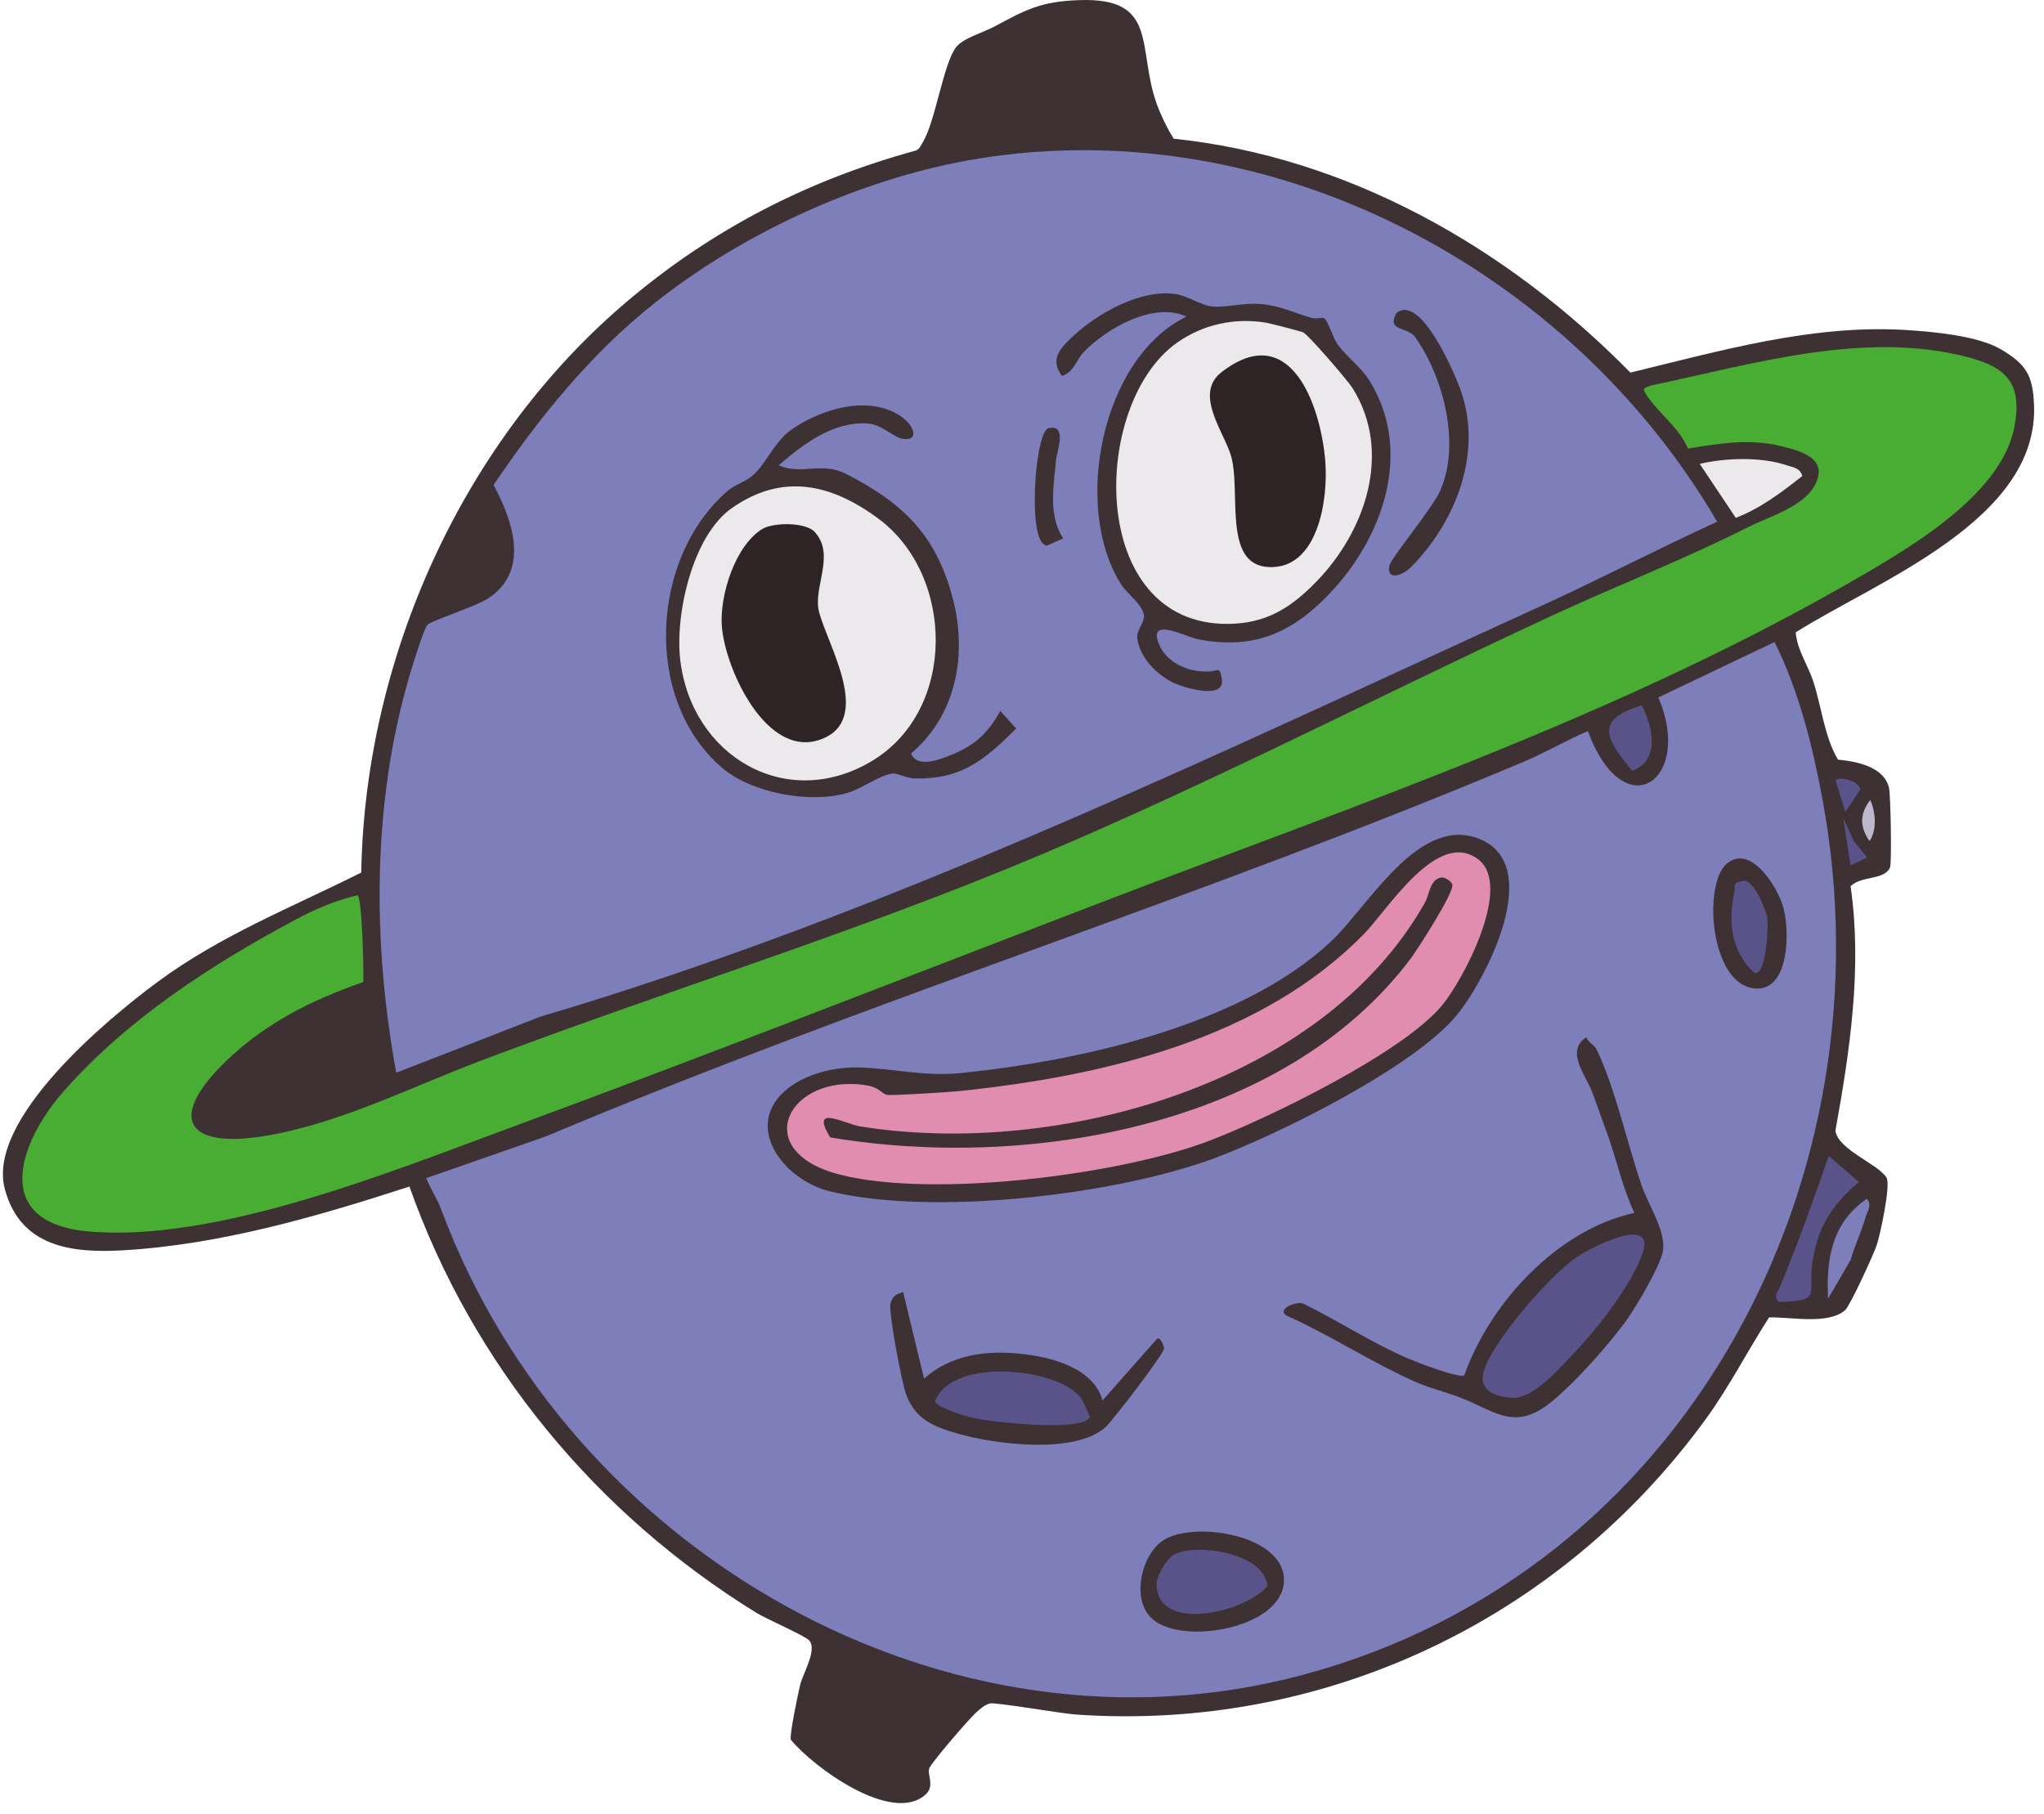 <?xml version="1.0" encoding="UTF-8"?> <svg xmlns="http://www.w3.org/2000/svg" width="151" height="134" viewBox="0 0 151 134" fill="none"><path d="M86.704 10.248C99.611 11.588 111.426 18.34 120.444 27.529C127.039 25.929 133.826 23.98 140.663 24.375C142.679 24.491 146.096 24.794 147.799 25.801C149.7 26.924 150.17 27.729 150.263 29.905C150.63 38.445 138.604 42.953 132.656 46.722C132.772 48.053 133.566 49.142 133.962 50.367C134.566 52.236 134.798 54.499 135.783 56.126C137.176 56.265 139.15 56.639 139.547 58.186C139.674 58.679 139.76 63.782 139.626 64.091C139.204 65.055 137.514 64.682 136.712 65.478C137.58 71.485 136.663 77.626 135.588 83.559C135.834 84.978 138.723 85.982 139.364 87.005C139.696 87.534 138.902 91.237 138.638 92.01C138.399 92.709 136.687 96.461 136.308 96.798C135.074 97.901 132.248 97.293 130.688 97.337C129.095 99.816 127.747 102.47 126.007 104.858C115.2 119.699 97.803 127.957 79.471 126.678C78.427 126.606 73.471 125.749 73.122 125.859C72.696 125.994 72.431 126.242 72.114 126.527C71.56 127.027 68.988 130.023 68.672 130.602C68.431 131.047 69.11 131.93 68.376 132.59C65.912 134.813 60.131 130.613 58.424 128.543C58.299 128.258 58.967 125.074 59.116 124.472C59.324 123.628 60.392 121.881 59.778 121.203C59.45 120.845 56.627 119.625 55.894 119.173C44.056 111.873 34.92 100.863 30.247 87.669C23.426 89.883 16.29 91.96 9.094 92.379C5.31 92.601 1.516 92.139 0.362 87.876C-1.04 82.707 7.983 75.243 11.675 72.525C16.346 69.086 21.527 67.053 26.687 64.469C26.962 48.582 34.202 32.478 46.434 22.178C52.719 16.885 59.738 13.286 67.675 11.118C67.943 10.993 68.028 10.743 68.168 10.515C69.099 9.001 69.691 4.701 70.628 3.491C71.162 2.805 72.644 2.402 73.476 1.955C75.823 0.697 76.907 0.103 79.759 0.007C85.663 -0.191 83.96 3.598 85.474 7.73C85.791 8.596 86.219 9.466 86.704 10.248Z" fill="#3D3134"></path><path d="M131.093 47.435C132.878 51.004 133.897 55.08 134.626 59.001C139.824 86.932 124.705 116.088 96.302 123.733C69.934 130.832 41.977 114.623 32.589 89.348C32.297 88.56 31.796 87.828 31.485 87.047L40.348 83.955C64.11 73.944 88.822 66.288 112.548 56.288C114.161 55.607 115.698 54.707 117.302 54.011C119.977 61.251 125.124 57.652 122.512 51.528L131.093 47.435Z" fill="#7D7EBA"></path><path d="M126.855 38.548C122.482 40.55 118.199 42.785 113.822 44.783C89.502 55.885 65.53 67.537 39.911 75.119L29.271 79.26C27.504 69.576 27.483 59.298 30.282 49.819C30.476 49.16 31.29 46.534 31.559 46.181C31.791 45.875 35.103 44.835 36.048 44.219C39.15 42.2 37.919 38.527 36.462 35.833C39.826 30.854 43.652 26.114 48.399 22.359C55.066 17.084 63.904 13.069 72.3 11.715C93.934 8.227 115.928 19.831 126.855 38.548Z" fill="#7D7EBA"></path><path d="M26.407 66.152C26.745 66.212 26.885 71.769 26.835 72.56C23.04 73.881 19.631 75.577 16.714 78.384C12.435 82.5 13.602 84.881 19.468 83.947C24.942 83.073 30.297 80.348 35.439 78.401C49.133 73.217 63.267 68.897 76.729 63.221C89.53 57.824 101.943 51.376 114.582 45.517C119.361 43.303 124.403 41.336 129.103 38.967C130.679 38.172 133.181 37.465 134.053 35.88C135.143 33.897 133.105 33.327 131.514 32.948C129.163 32.391 127.03 32.765 124.694 33.143C124.07 31.599 122.481 30.503 121.637 29.184C121.33 28.705 121.374 28.708 121.878 28.501C129.401 26.931 137.641 24.395 145.305 26.371C148.247 27.129 149.383 28.331 148.835 31.436C147.983 36.257 141.803 40.032 137.879 42.329C119.977 52.816 100.322 59.395 81.073 66.779C66.619 72.321 52.29 77.941 37.785 83.287C28.955 86.54 16.009 91.823 6.531 90.984C-0.705 90.344 1.334 84.417 4.79 80.529C9.498 75.231 15.637 71.265 21.808 67.961C23.279 67.173 24.788 66.521 26.407 66.152Z" fill="#49AD33"></path><path d="M137.329 87.334C135.26 89.096 134.261 90.704 133.878 93.377C133.557 95.612 134.666 96.132 131.4 96.19C130.978 95.669 131.329 95.497 131.5 95.082C132.808 91.888 133.982 88.672 135.096 85.406L137.329 87.334Z" fill="#5A538A"></path><path d="M133.143 35.172C131.619 36.37 130.059 37.562 128.231 38.261L125.568 34.275C127.508 33.816 130.123 33.745 132.023 34.385C132.503 34.546 132.995 34.593 133.143 35.172Z" fill="#ECE9EC"></path><path d="M121.287 52.117C122.107 53.727 122.664 56.133 120.592 56.956C118.638 54.597 117.74 53.187 121.287 52.117Z" fill="#5A538A"></path><path d="M137.92 88.57C138.315 89.08 137.958 89.447 137.819 89.934C137.515 91.007 137.015 92.032 136.708 93.106L135.048 95.956C134.894 93.034 135.332 90.32 137.92 88.57Z" fill="#7D7EBA"></path><path d="M137.419 58.335L136.328 59.987L135.611 57.696C135.717 57.29 137.395 57.686 137.419 58.335Z" fill="#5A538A"></path><path d="M138.111 62.143C137.376 61.085 137.382 60.117 138.164 59.109C138.563 59.951 138.672 61.343 138.111 62.143Z" fill="#BEB8CC"></path><path d="M137.934 63.356L136.71 63.94L136.17 60.439L136.943 62.132L137.934 63.356Z" fill="#5A538A"></path><path d="M58.279 80.362C59.633 79.328 61.613 78.848 63.29 78.867C65.834 78.896 68.159 79.573 71.041 79.278C79.859 78.373 91.74 75.732 98.31 69.576C101.1 66.963 104.778 60.209 109.262 61.973C114.124 63.885 109.848 72.224 107.68 74.93C104.596 78.781 94.461 83.812 89.693 85.582C82.402 88.289 68.906 89.872 61.321 88.024C57.791 87.164 54.761 83.055 58.279 80.362Z" fill="#3D3134"></path><path d="M117.183 76.641C117.343 77.028 117.79 77.201 117.967 77.573C119.31 80.383 120.243 84.592 121.297 87.647C121.787 89.071 123.141 91.039 122.83 92.521C122.598 93.624 120.93 96.448 120.221 97.453C118.919 99.3 116.117 102.44 114.349 103.779C111.787 105.717 110.309 104.185 107.883 103.261C106.782 102.841 105.546 102.544 104.486 102.067C101.25 100.613 98.246 98.636 95.007 97.183C94.305 96.647 95.93 96.088 96.325 96.343C98.915 97.616 101.406 99.257 104.062 100.389C104.698 100.66 107.834 101.875 108.174 101.609C110.089 96.247 115.043 90.864 120.738 89.615C119.889 87.821 119.461 85.821 118.806 83.963C118.429 82.893 118.03 81.82 117.649 80.752C117.206 79.513 115.594 77.679 117.183 76.641Z" fill="#3D3134"></path><path d="M66.715 95.454L68.266 101.858C70.266 100.081 72.838 99.759 75.41 100.027C77.653 100.259 80.766 101.051 81.451 103.47L85.48 98.912C85.751 98.788 85.965 99.412 85.995 99.605C86.05 99.965 82.173 104.998 81.66 105.455C79.408 107.459 73.543 106.727 70.773 105.927C68.975 105.407 67.664 104.905 66.947 103.05C66.629 102.229 65.603 96.841 65.79 96.271C65.975 95.711 66.195 95.65 66.715 95.454Z" fill="#3D3134"></path><path d="M85.917 113.818C88.18 112.306 95.206 113.421 94.837 116.999C94.498 120.285 87.581 121.526 85.249 119.715C83.497 118.357 84.27 114.918 85.917 113.818Z" fill="#3D3134"></path><path d="M127.517 63.861C129.255 62.294 131.2 65.361 131.689 66.877C132.265 68.666 132.229 73.385 129.544 73.022C126.303 72.586 125.843 65.371 127.517 63.861Z" fill="#3D3134"></path><path d="M57.525 34.378C59.199 35.13 60.68 34.079 62.517 35.02C66.684 37.158 69.137 39.503 70.369 44.146C71.477 48.318 70.675 52.81 67.305 55.67C67.756 56.767 69.361 56.14 70.179 55.816C71.984 55.098 72.96 54.214 73.896 52.528L75.071 53.83C72.713 56.166 71.037 57.594 67.541 57.514C66.952 57.5 66.308 57.098 65.883 57.162C64.915 57.308 63.695 58.267 62.575 58.592C59.817 59.394 55.492 58.591 53.311 56.703C47.456 51.636 48.073 41.127 53.792 36.238C54.312 35.794 55.037 35.631 55.633 35.107C56.587 34.27 57.227 32.619 58.435 31.768C60.647 30.212 64.179 29.136 66.569 30.77C67.52 31.418 67.932 32.57 66.747 32.431C66.001 32.344 65.201 31.363 64.093 31.291C61.532 31.126 59.344 32.815 57.525 34.378Z" fill="#3D3134"></path><path d="M97.796 23.503C98.123 23.684 98.437 24.899 98.782 25.398C99.418 26.311 100.521 27.095 101.142 28.084C104.314 33.136 102.33 39.291 98.6 43.445C95.751 46.614 92.819 48.077 88.502 47.231C87.601 47.054 84.544 45.406 85.728 47.818C86.361 49.106 88.072 49.743 89.447 49.601C90.025 49.541 90.116 49.269 90.261 50.17C90.524 51.799 87.276 50.753 86.613 50.41C85.381 49.773 84.243 48.617 84.019 47.194C83.929 46.618 84.5 46.041 84.514 45.572C84.538 44.766 83.292 43.916 82.813 43.16C79.233 37.52 81.312 26.486 87.648 23.391C85.241 22.268 81.814 24.238 80.121 25.948C79.48 26.598 79.376 27.468 78.454 27.776C77.538 26.559 78.314 25.738 79.236 24.871C81.075 23.146 84.251 21.357 86.838 21.723C87.712 21.847 88.731 22.573 89.569 22.646C90.637 22.739 91.855 22.345 93.197 22.47C94.674 22.607 95.588 23.128 96.921 23.494C97.22 23.576 97.684 23.441 97.796 23.503Z" fill="#3D3134"></path><path d="M103.148 23.148C104.948 21.61 107.516 27.698 107.937 28.921C109.525 33.534 107.537 38.546 104.258 41.882C103.618 42.532 102.428 42.935 102.633 41.815C102.738 41.238 105.798 37.596 106.389 36.269C107.918 32.828 106.654 27.896 104.554 24.922C103.969 24.094 102.426 24.518 103.148 23.148Z" fill="#3D3134"></path><path d="M78.535 39.779L77.328 40.315C76.253 40.118 76.433 36.319 76.499 35.363C76.543 34.706 76.825 31.79 77.469 31.635C78.864 31.298 78.073 33.413 78.031 33.869C77.849 35.833 77.405 38.015 78.535 39.779Z" fill="#3D3134"></path><path d="M65.502 80.89C65.755 80.971 70.133 80.691 70.822 80.62C81.458 79.515 93.181 76.811 100.821 68.942C102.544 67.167 106.232 61.175 109.226 63.512C111.758 65.49 108.105 72.383 106.537 74.276C103.636 77.782 93.817 82.562 89.398 84.263C82.793 86.806 68.902 88.556 62.018 86.78C55.221 85.028 58.306 79.202 64.09 80.204C64.918 80.348 65.101 80.76 65.502 80.89Z" fill="#E18DB0"></path><path d="M116.539 92.839C117.676 92.093 122.474 89.663 121.296 92.742C120.398 95.094 118.083 98.075 116.344 99.902C115.227 101.074 113.258 103.386 111.695 103.28C110.464 103.198 109.21 102.721 109.607 101.335C110.251 99.093 114.586 94.123 116.539 92.839Z" fill="#5A538A"></path><path d="M80.516 104.664C80.123 105.874 72.948 105.042 71.707 104.724C71.243 104.606 69.14 103.964 69.072 103.543C70.266 100.236 78.274 101.056 79.852 103.303C80.138 103.711 80.284 104.226 80.516 104.664Z" fill="#5A538A"></path><path d="M93.615 117.199C92.051 119.108 85.39 120.735 85.451 116.98C85.46 116.395 86.194 115.164 86.719 114.869C88.311 113.976 93.467 114.725 93.615 117.199Z" fill="#5A538A"></path><path d="M129.577 71.857C127.851 70.247 127.671 68.073 128.127 65.871C128.218 65.434 127.931 65.215 128.789 65.087C129.561 64.974 130.39 67.083 130.547 67.746C130.673 68.27 130.485 72.262 129.577 71.857Z" fill="#5A538A"></path><path d="M86.956 25.318C88.871 23.967 91.185 23.47 93.481 23.832C93.784 23.88 96.151 24.491 96.279 24.559C96.695 24.783 99.55 28.092 99.917 28.675C102.879 33.388 100.882 39.235 97.249 42.971C95.321 44.952 93.505 46.08 90.69 46.096C80.321 46.154 80.545 29.839 86.956 25.318Z" fill="#ECE9EC"></path><path d="M61.336 84.037C59.777 81.516 62.403 83.04 63.532 83.223C78.037 85.563 97.701 80.141 105.263 66.695C105.619 66.06 105.617 64.984 106.467 64.832C106.689 64.792 107.221 65.071 107.292 65.373C107.424 65.944 104.72 70.157 104.165 70.891C94.783 83.283 75.86 86.484 61.336 84.037Z" fill="#3D3134"></path><path d="M90.243 27.496C95.262 23.601 97.539 29.8 97.901 34.028C98.139 36.813 97.406 42.092 93.703 41.896C90.263 41.715 91.735 36.153 90.915 33.592C90.337 31.781 88.21 29.075 90.243 27.496Z" fill="#2E2425"></path><path d="M54.047 37.554C57.811 34.902 61.425 35.762 64.874 38.308C70.53 42.482 70.718 52.47 64.387 56.242C58.066 60.009 51.044 55.845 50.246 48.689C49.874 45.348 51.162 39.588 54.047 37.554Z" fill="#ECE9EC"></path><path d="M56.294 39.096C57.117 38.58 59.519 38.569 60.19 39.305C61.74 41.01 60.051 43.378 60.501 45.185C61.103 47.609 64.573 53.184 60.639 54.629C56.595 56.115 53.523 49.324 53.321 46.209C53.175 43.962 54.302 40.343 56.294 39.096Z" fill="#2E2425"></path></svg> 